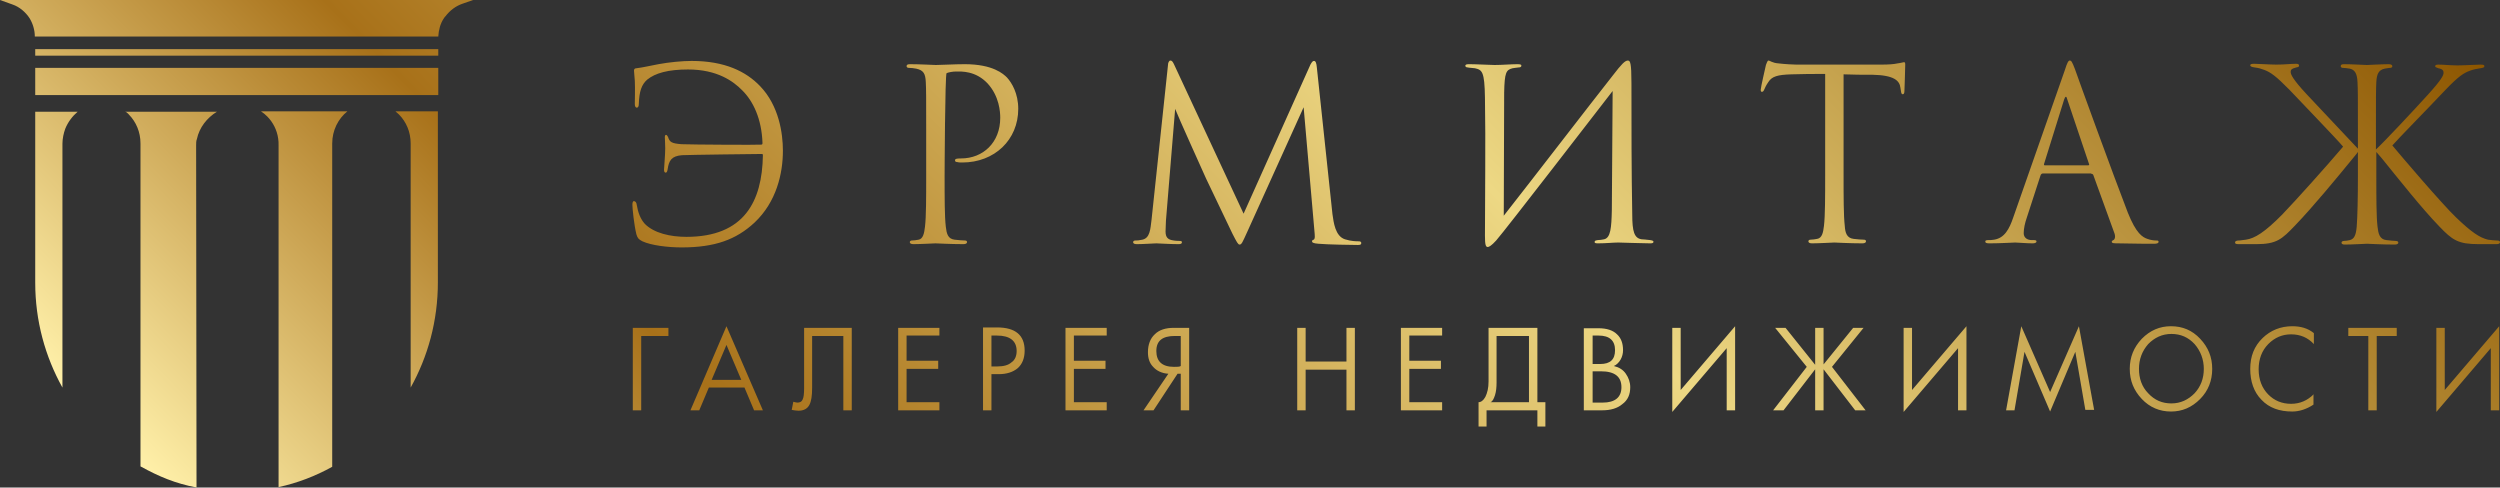 <svg width="200" height="39" viewBox="0 0 200 39" fill="none" xmlns="http://www.w3.org/2000/svg">
<rect x="0" y="0" width="200" height="39" fill="#333333" stroke="none"/>
<path d="M50.945 16.413C51.041 16.997 51.233 17.517 51.585 17.907C52.322 18.655 53.634 18.948 54.915 18.948C59.558 18.948 60.967 16.087 61.031 12.447C61.031 12.318 60.999 12.318 60.935 12.318C60.615 12.318 55.171 12.383 54.563 12.415C53.73 12.48 53.506 12.838 53.41 13.553C53.378 13.715 53.346 13.812 53.25 13.812C53.186 13.812 53.122 13.748 53.122 13.585C53.122 13.422 53.218 12.383 53.218 11.863C53.218 11.44 53.186 11.115 53.186 10.985C53.186 10.855 53.218 10.79 53.282 10.79C53.346 10.79 53.378 10.855 53.442 10.953C53.57 11.375 53.73 11.473 54.531 11.537C55.299 11.57 60.647 11.602 60.903 11.57C60.967 11.57 60.999 11.537 60.999 11.44C60.935 9.523 60.263 8.092 59.366 7.215C58.661 6.5 57.381 5.558 55.043 5.558C53.442 5.558 52.417 5.85 51.777 6.37C51.329 6.76 51.137 7.312 51.105 8.32C51.105 8.515 51.041 8.613 50.945 8.613C50.849 8.613 50.785 8.515 50.785 8.32C50.785 8.027 50.816 7.085 50.785 6.468C50.752 5.915 50.721 5.817 50.721 5.655C50.721 5.558 50.752 5.46 50.913 5.46C51.457 5.395 51.969 5.265 52.674 5.135C53.538 4.973 54.595 4.875 55.331 4.875C57.989 4.875 59.686 5.72 60.807 6.89C62.312 8.45 62.632 10.66 62.632 12.057C62.632 13.877 62.12 16.152 60.359 17.81C58.886 19.175 57.189 19.793 54.531 19.793C53.41 19.793 52.097 19.63 51.393 19.305C51.073 19.142 51.009 19.045 50.913 18.753C50.721 17.973 50.592 16.672 50.592 16.38C50.592 16.218 50.624 16.087 50.721 16.087C50.849 16.12 50.913 16.185 50.945 16.413ZM74.095 14.008C74.095 15.828 74.095 17.323 73.999 18.135C73.935 18.688 73.839 19.11 73.487 19.175C73.327 19.207 73.103 19.24 72.943 19.24C72.847 19.24 72.783 19.305 72.783 19.37C72.783 19.468 72.879 19.532 73.071 19.532C73.615 19.532 74.768 19.468 74.832 19.468C74.928 19.468 76.081 19.532 77.073 19.532C77.265 19.532 77.362 19.468 77.362 19.37C77.362 19.305 77.329 19.24 77.201 19.24C77.041 19.24 76.625 19.207 76.369 19.175C75.825 19.11 75.728 18.688 75.664 18.135C75.568 17.323 75.568 15.828 75.568 14.008C75.568 14.008 75.6 5.883 75.728 5.85C75.889 5.785 76.209 5.72 76.497 5.72C76.913 5.72 78.034 5.655 78.995 6.662C79.955 7.702 80.019 8.97 80.019 9.425C80.019 11.408 78.642 12.675 76.881 12.675C76.497 12.675 76.401 12.707 76.401 12.838C76.401 12.935 76.497 12.967 76.593 12.967C76.689 13 76.881 13 76.977 13C79.571 13 81.46 11.18 81.46 8.71C81.46 7.475 80.948 6.63 80.564 6.207C80.275 5.915 79.443 5.135 77.169 5.135C76.337 5.135 75.28 5.2 74.864 5.2C74.704 5.2 73.615 5.135 72.815 5.135C72.623 5.135 72.526 5.168 72.526 5.298C72.526 5.362 72.591 5.428 72.686 5.428C72.847 5.428 73.167 5.46 73.295 5.492C73.903 5.622 74.031 5.915 74.063 6.565C74.095 7.183 74.095 7.702 74.095 10.66V14.008ZM105.347 5.395C105.315 5.037 105.251 4.875 105.123 4.875C104.995 4.875 104.931 5.005 104.835 5.168L99.488 17.095L93.916 5.135C93.82 4.94 93.756 4.843 93.628 4.843C93.532 4.843 93.436 5.005 93.436 5.232L92.123 17.582C92.027 18.363 91.995 19.045 91.386 19.175C91.098 19.24 90.97 19.24 90.842 19.24C90.746 19.24 90.65 19.273 90.65 19.37C90.65 19.5 90.778 19.532 90.97 19.532C91.451 19.532 92.347 19.468 92.507 19.468C92.667 19.468 93.596 19.532 94.268 19.532C94.46 19.532 94.556 19.5 94.556 19.37C94.556 19.305 94.493 19.273 94.364 19.273C94.268 19.273 94.012 19.273 93.724 19.207C93.468 19.142 93.244 19.012 93.244 18.525C93.244 18.2 93.276 17.94 93.276 17.648L94.012 8.71C94.204 9.23 96.318 13.91 96.478 14.268C96.574 14.463 98.143 17.745 98.591 18.688C98.943 19.37 99.039 19.565 99.168 19.565C99.328 19.565 99.392 19.402 99.776 18.558L104.291 8.58L105.155 18.492C105.187 18.85 105.219 19.11 105.091 19.175C104.995 19.207 104.963 19.24 104.963 19.305C104.963 19.402 105.059 19.468 105.476 19.5C106.148 19.565 108.229 19.598 108.614 19.598C108.838 19.598 108.902 19.565 108.902 19.435C108.902 19.337 108.806 19.305 108.71 19.305C108.517 19.305 108.101 19.305 107.589 19.142C106.82 18.883 106.692 17.81 106.596 17.128L105.347 5.395ZM120.333 7.41C120.365 5.785 120.493 5.59 121.005 5.46C121.166 5.428 121.262 5.428 121.486 5.395C121.678 5.395 121.71 5.33 121.71 5.232C121.71 5.168 121.614 5.135 121.39 5.135C120.877 5.135 120.141 5.2 119.565 5.2C119.276 5.2 118.124 5.135 117.579 5.135C117.387 5.135 117.227 5.135 117.227 5.265C117.227 5.33 117.291 5.395 117.419 5.395C117.547 5.428 117.771 5.428 117.996 5.46C118.572 5.59 118.764 5.72 118.796 7.8C118.86 11.44 118.796 15.73 118.796 18.85C118.796 19.598 118.86 19.76 119.02 19.76C119.116 19.76 119.308 19.663 119.693 19.24C120.461 18.363 128.05 8.515 129.011 7.28C128.979 10.53 128.979 13.715 128.947 16.802C128.915 18.233 128.85 19.012 128.338 19.142C128.178 19.175 127.986 19.207 127.826 19.207C127.602 19.24 127.57 19.273 127.57 19.37C127.57 19.435 127.634 19.468 127.826 19.468C128.466 19.468 129.075 19.402 129.459 19.402C129.747 19.402 131.348 19.468 132.02 19.468C132.213 19.468 132.277 19.435 132.277 19.337C132.277 19.273 132.213 19.24 132.02 19.207C131.732 19.175 131.412 19.142 131.316 19.142C130.74 19.045 130.58 18.525 130.58 17.16C130.516 13.617 130.516 10.238 130.516 6.662C130.516 5.005 130.419 4.843 130.227 4.843C130.003 4.843 129.715 5.135 129.043 6.013C127.249 8.287 122.574 14.365 120.301 17.258L120.333 7.41ZM147.486 5.947C148.255 5.98 149.023 5.98 149.792 5.98C151.553 6.013 151.969 6.468 152.033 7.02C152.033 7.085 152.065 7.15 152.065 7.215C152.097 7.475 152.129 7.54 152.225 7.54C152.289 7.54 152.354 7.475 152.354 7.28C152.354 7.085 152.418 5.753 152.418 5.2C152.418 5.07 152.418 4.973 152.322 4.973C152.257 4.973 152.097 5.037 151.809 5.07C151.521 5.135 151.105 5.168 150.528 5.168H143.708C143.484 5.168 142.811 5.135 142.267 5.07C141.787 5.037 141.595 4.843 141.467 4.843C141.402 4.843 141.306 5.103 141.274 5.2C141.242 5.362 140.858 6.987 140.858 7.183C140.858 7.312 140.89 7.345 140.954 7.345C141.018 7.345 141.082 7.312 141.146 7.15C141.21 7.02 141.242 6.89 141.467 6.565C141.755 6.11 142.203 5.98 143.324 5.947C144.22 5.915 145.117 5.915 146.013 5.915V13.943C146.013 15.762 146.013 17.258 145.917 18.07C145.853 18.622 145.757 19.045 145.373 19.11C145.213 19.142 144.989 19.175 144.829 19.175C144.733 19.175 144.669 19.24 144.669 19.305C144.669 19.402 144.765 19.468 144.957 19.468C145.501 19.468 146.654 19.402 146.75 19.402C146.846 19.402 147.999 19.468 148.991 19.468C149.183 19.468 149.28 19.402 149.28 19.305C149.28 19.24 149.248 19.175 149.119 19.175C148.959 19.175 148.543 19.142 148.287 19.11C147.743 19.045 147.614 18.622 147.582 18.07C147.486 17.258 147.486 15.762 147.486 13.943V5.947ZM167.307 13.91C167.403 13.91 167.435 13.943 167.467 14.008L169.164 18.688C169.26 18.98 169.164 19.175 169.068 19.207C169.004 19.24 168.94 19.273 168.94 19.337C168.94 19.468 169.132 19.468 169.484 19.468C170.733 19.5 172.078 19.5 172.334 19.5C172.526 19.5 172.687 19.468 172.687 19.337C172.687 19.24 172.59 19.24 172.494 19.24C172.334 19.24 172.046 19.207 171.79 19.11C171.406 18.98 170.893 18.688 170.221 16.997C169.1 14.105 166.25 6.272 165.994 5.525C165.77 4.94 165.706 4.843 165.578 4.843C165.482 4.843 165.386 4.973 165.194 5.59L161.063 17.387C160.743 18.33 160.359 19.045 159.526 19.175C159.366 19.207 159.206 19.207 159.078 19.207C158.918 19.207 158.822 19.24 158.822 19.305C158.822 19.435 158.918 19.468 159.174 19.468C160.038 19.468 161.031 19.402 161.223 19.402C161.415 19.402 162.152 19.468 162.6 19.468C162.76 19.468 162.92 19.435 162.92 19.305C162.92 19.24 162.856 19.207 162.696 19.207H162.536C162.216 19.207 161.896 19.045 161.896 18.655C161.896 18.297 161.992 17.843 162.152 17.387L163.24 14.04C163.272 13.943 163.337 13.877 163.433 13.877H167.307V13.91ZM163.593 13.227C163.529 13.227 163.497 13.195 163.529 13.098L165.13 7.963C165.226 7.67 165.322 7.67 165.386 7.963L167.115 13.098C167.147 13.162 167.147 13.227 167.051 13.227H163.593ZM190.074 10.66C190.074 7.702 190.074 7.15 190.106 6.565C190.138 5.915 190.298 5.59 190.778 5.492C191.002 5.46 191.098 5.428 191.226 5.428C191.29 5.428 191.387 5.395 191.387 5.298C191.387 5.2 191.29 5.135 191.098 5.135C190.554 5.135 189.433 5.2 189.337 5.2C189.241 5.2 188.12 5.135 187.544 5.135C187.352 5.135 187.256 5.168 187.256 5.298C187.256 5.362 187.32 5.428 187.416 5.428C187.544 5.428 187.768 5.46 187.992 5.492C188.409 5.59 188.569 5.915 188.601 6.565C188.633 7.183 188.633 7.702 188.633 10.66V11.895C187.8 11.018 185.719 8.807 184.534 7.54C183.413 6.338 183.253 5.947 183.253 5.753C183.253 5.59 183.317 5.492 183.702 5.395C183.894 5.362 183.926 5.33 183.926 5.232C183.926 5.168 183.862 5.103 183.702 5.103C183.221 5.103 182.773 5.168 182.133 5.168C181.588 5.168 180.628 5.103 180.339 5.103C180.083 5.103 180.019 5.135 180.019 5.232C180.019 5.298 180.115 5.362 180.371 5.395C180.66 5.428 180.884 5.492 181.14 5.59C181.652 5.785 182.069 6.077 183.157 7.183C183.67 7.735 187 11.18 187.448 11.732C186.071 13.357 183.702 15.99 182.581 17.16C181.172 18.59 180.371 19.078 179.667 19.175C179.315 19.207 179.283 19.24 179.091 19.24C178.898 19.24 178.802 19.305 178.802 19.402C178.802 19.5 178.898 19.532 179.091 19.532H180.5C182.133 19.532 182.549 19.142 183.606 18.038C185.046 16.543 187 14.17 188.248 12.643C188.345 12.512 188.505 12.35 188.633 12.155V14.008C188.633 15.828 188.601 17.323 188.537 18.135C188.473 18.817 188.345 19.11 187.992 19.207C187.832 19.24 187.672 19.273 187.512 19.273C187.416 19.273 187.32 19.337 187.32 19.402C187.32 19.5 187.384 19.565 187.576 19.565C188.12 19.565 189.273 19.5 189.369 19.5C189.465 19.5 190.586 19.565 191.579 19.565C191.771 19.565 191.867 19.5 191.867 19.402C191.867 19.337 191.803 19.273 191.643 19.273C191.483 19.273 191.226 19.24 190.906 19.207C190.362 19.142 190.266 18.688 190.202 18.135C190.106 17.323 190.106 15.828 190.106 14.008V12.155C190.234 12.318 190.394 12.48 190.554 12.675C192.027 14.495 193.724 16.64 195.133 18.102C196.19 19.207 196.638 19.532 198.303 19.532H199.68C199.872 19.532 200 19.5 200 19.37C200 19.273 199.904 19.24 199.744 19.24C199.584 19.24 199.296 19.207 199.039 19.175C198.367 19.012 197.695 18.558 196.478 17.387C195.357 16.315 192.059 12.447 191.387 11.635C191.835 11.115 194.236 8.678 195.613 7.215C196.702 6.077 197.086 5.85 197.598 5.655C197.855 5.558 198.175 5.492 198.431 5.46C198.655 5.428 198.751 5.395 198.751 5.298C198.751 5.2 198.687 5.168 198.431 5.168C198.111 5.168 197.182 5.232 196.606 5.232C195.965 5.232 195.517 5.168 195.069 5.168C194.909 5.168 194.813 5.2 194.813 5.298C194.813 5.362 194.877 5.395 195.069 5.46C195.421 5.525 195.485 5.655 195.485 5.817C195.485 6.013 195.357 6.338 194.236 7.572C193.148 8.775 190.714 11.375 190.074 11.96V10.66ZM53.474 26.227H50.624V32.825H51.297V26.878H53.474V26.227ZM58.117 26.098L55.235 32.825H55.94L56.708 31.005H59.558L60.327 32.825H61.031L58.117 26.098ZM56.932 30.387L58.117 27.593L59.302 30.387H56.932ZM68.172 26.227H64.329V31.038C64.329 31.492 64.297 31.817 64.201 31.98C64.137 32.142 63.977 32.208 63.785 32.208C63.721 32.208 63.593 32.175 63.465 32.142L63.337 32.792C63.529 32.825 63.721 32.858 63.881 32.858C64.297 32.858 64.585 32.695 64.745 32.403C64.906 32.11 64.97 31.655 64.97 31.038V26.878H67.467V32.825H68.14V26.227H68.172ZM75.152 26.227H71.854V32.825H75.152V32.175H72.526V29.51H75.056V28.86H72.526V26.845H75.152V26.227ZM81.972 28.047C81.972 26.812 81.236 26.195 79.763 26.195H78.642V32.825H79.315V29.933H79.891C80.531 29.933 81.044 29.77 81.428 29.445C81.78 29.12 81.972 28.665 81.972 28.047ZM81.332 28.08C81.332 28.47 81.204 28.795 80.916 28.99C80.66 29.218 80.275 29.315 79.795 29.315H79.315V26.845H79.763C80.788 26.845 81.332 27.267 81.332 28.08ZM88.537 26.227H85.239V32.825H88.537V32.175H85.911V29.51H88.441V28.86H85.911V26.845H88.537V26.227ZM95.133 26.227H93.916C93.244 26.227 92.731 26.39 92.379 26.747C92.027 27.073 91.835 27.56 91.835 28.177C91.835 28.665 91.963 29.055 92.251 29.348C92.539 29.672 92.956 29.867 93.468 29.9L91.483 32.825H92.283L94.204 29.9H94.46V32.825H95.133V26.227ZM94.46 29.282C94.364 29.348 94.172 29.348 93.916 29.348C92.987 29.348 92.507 28.925 92.507 28.08C92.507 27.267 92.987 26.878 93.98 26.878H94.46V29.282ZM108.389 26.227H107.717V28.925H104.451V26.227H103.778V32.825H104.451V29.575H107.717V32.825H108.389V26.227ZM115.37 26.227H112.072V32.825H115.37V32.175H112.744V29.51H115.274V28.86H112.744V26.845H115.37V26.227ZM123.599 32.175H122.991V26.227H119.084V30.517C119.084 31.038 118.988 31.427 118.828 31.753C118.668 32.045 118.476 32.175 118.284 32.175V34.125H118.924V32.825H122.991V34.125H123.631V32.175H123.599ZM119.244 32.175C119.404 32.11 119.5 31.915 119.597 31.622C119.693 31.33 119.725 30.973 119.725 30.582V26.878H122.318V32.175H119.244ZM130.419 30.973C130.419 30.582 130.291 30.225 130.067 29.9C129.843 29.575 129.523 29.38 129.107 29.282C129.331 29.185 129.523 28.99 129.651 28.762C129.779 28.535 129.843 28.275 129.843 28.015C129.843 27.462 129.683 27.04 129.363 26.747C129.043 26.422 128.53 26.26 127.89 26.26H126.705V32.825H128.178C128.85 32.825 129.395 32.663 129.779 32.337C130.227 32.013 130.419 31.558 130.419 30.973ZM129.203 28.015C129.203 28.762 128.818 29.12 128.018 29.12H127.41V26.845H127.89C128.754 26.845 129.203 27.235 129.203 28.015ZM129.715 30.973C129.715 31.785 129.203 32.208 128.21 32.208H127.41V29.705H128.082C129.171 29.705 129.715 30.128 129.715 30.973ZM138.809 26.098L134.454 31.2V26.227H133.782V32.955L138.136 27.852V32.825H138.809V26.098ZM146.558 29.348L149.087 26.227H148.255L145.885 29.152V26.227H145.213V29.185L142.843 26.227H142.011L144.541 29.348L141.851 32.825H142.683L145.213 29.543V32.825H145.885V29.543L148.415 32.825H149.248L146.558 29.348ZM157.317 26.098L152.962 31.2V26.227H152.289V32.955L156.644 27.852V32.825H157.317V26.098ZM166.314 26.098L164.009 31.363L161.703 26.098L160.487 32.825H161.159L161.96 28.145L164.009 32.922L166.026 28.145L166.827 32.792H167.531L166.314 26.098ZM176.977 29.51C176.977 28.567 176.657 27.788 176.017 27.105C175.376 26.422 174.608 26.098 173.679 26.098C172.783 26.098 172.014 26.422 171.342 27.105C170.701 27.788 170.381 28.567 170.381 29.51C170.381 30.453 170.701 31.233 171.342 31.915C171.982 32.597 172.783 32.922 173.679 32.922C174.576 32.922 175.344 32.597 176.017 31.915C176.657 31.265 176.977 30.453 176.977 29.51ZM176.305 29.51C176.305 30.29 176.049 30.94 175.568 31.46C175.056 31.98 174.448 32.273 173.711 32.273C172.975 32.273 172.366 32.013 171.854 31.46C171.342 30.94 171.118 30.258 171.118 29.51C171.118 28.73 171.374 28.08 171.854 27.527C172.366 27.008 172.975 26.715 173.711 26.715C174.448 26.715 175.056 26.975 175.568 27.527C176.049 28.08 176.305 28.762 176.305 29.51ZM185.11 31.525C184.598 32.045 183.99 32.305 183.285 32.305C182.549 32.305 181.94 32.045 181.46 31.558C180.948 31.038 180.692 30.355 180.692 29.543C180.692 28.73 180.948 28.047 181.46 27.527C181.972 27.008 182.581 26.747 183.285 26.747C184.022 26.747 184.63 27.008 185.11 27.527V26.65C184.63 26.26 184.054 26.098 183.381 26.098C182.453 26.098 181.652 26.422 181.012 27.04C180.339 27.69 180.019 28.503 180.019 29.51C180.019 30.517 180.307 31.363 180.916 31.98C181.524 32.63 182.357 32.922 183.381 32.922C183.958 32.922 184.534 32.727 185.078 32.37V31.525H185.11ZM191.739 26.227H187.864V26.878H189.465V32.825H190.138V26.878H191.739V26.227ZM199.936 26.098L195.581 31.2V26.227H194.909V32.955L199.264 27.852V32.825H199.936V26.098ZM35.062 3.933H2.818V4.452H35.062V3.933ZM0 0L0.993 0.357C1.569 0.552 2.049 0.975 2.37 1.462C2.626 1.885 2.786 2.405 2.786 2.925H35.062C35.094 2.405 35.222 1.885 35.511 1.462C35.543 1.397 35.607 1.333 35.639 1.3C35.991 0.845 36.439 0.487 37.016 0.292L37.848 0H0V0ZM35.062 5.428H2.818V7.605H35.062V5.428ZM10.022 8.905C10.118 9.002 10.247 9.068 10.311 9.165C10.887 9.75 11.239 10.562 11.239 11.473V37.31C12.712 38.123 14.025 38.675 15.722 39L15.69 11.635C15.69 11.44 15.69 11.277 15.754 11.115C15.946 10.205 16.555 9.425 17.355 8.938H10.022V8.905ZM2.818 8.905V22.62C2.818 25.675 3.618 28.535 4.995 31.005V11.505C4.995 11.082 5.091 10.66 5.219 10.303C5.443 9.75 5.796 9.295 6.212 8.938H2.818V8.905ZM20.877 8.905C21.07 9.035 21.23 9.165 21.39 9.328C21.838 9.783 22.158 10.4 22.254 11.082C22.286 11.245 22.286 11.44 22.286 11.635V38.968C23.791 38.642 25.232 38.09 26.577 37.343V11.473C26.577 10.432 27.057 9.49 27.794 8.905H20.877ZM31.636 8.905C31.732 9.002 31.828 9.068 31.924 9.165C32.501 9.75 32.853 10.562 32.853 11.473V31.005C34.23 28.535 35.03 25.675 35.03 22.587V8.905H31.636Z" fill="url(#paint0_linear_242_34)"/>
<defs>
<linearGradient id="paint0_linear_242_34" x1="45.29" y1="71.906" x2="156.487" y2="-37.651" gradientUnits="userSpaceOnUse">
<stop stop-color="#FFF0A9"/>
<stop offset="0.235" stop-color="#A87119"/>
<stop offset="0.593" stop-color="#EDD884"/>
<stop offset="1" stop-color="#8D5600"/>
</linearGradient>
</defs>
</svg>

